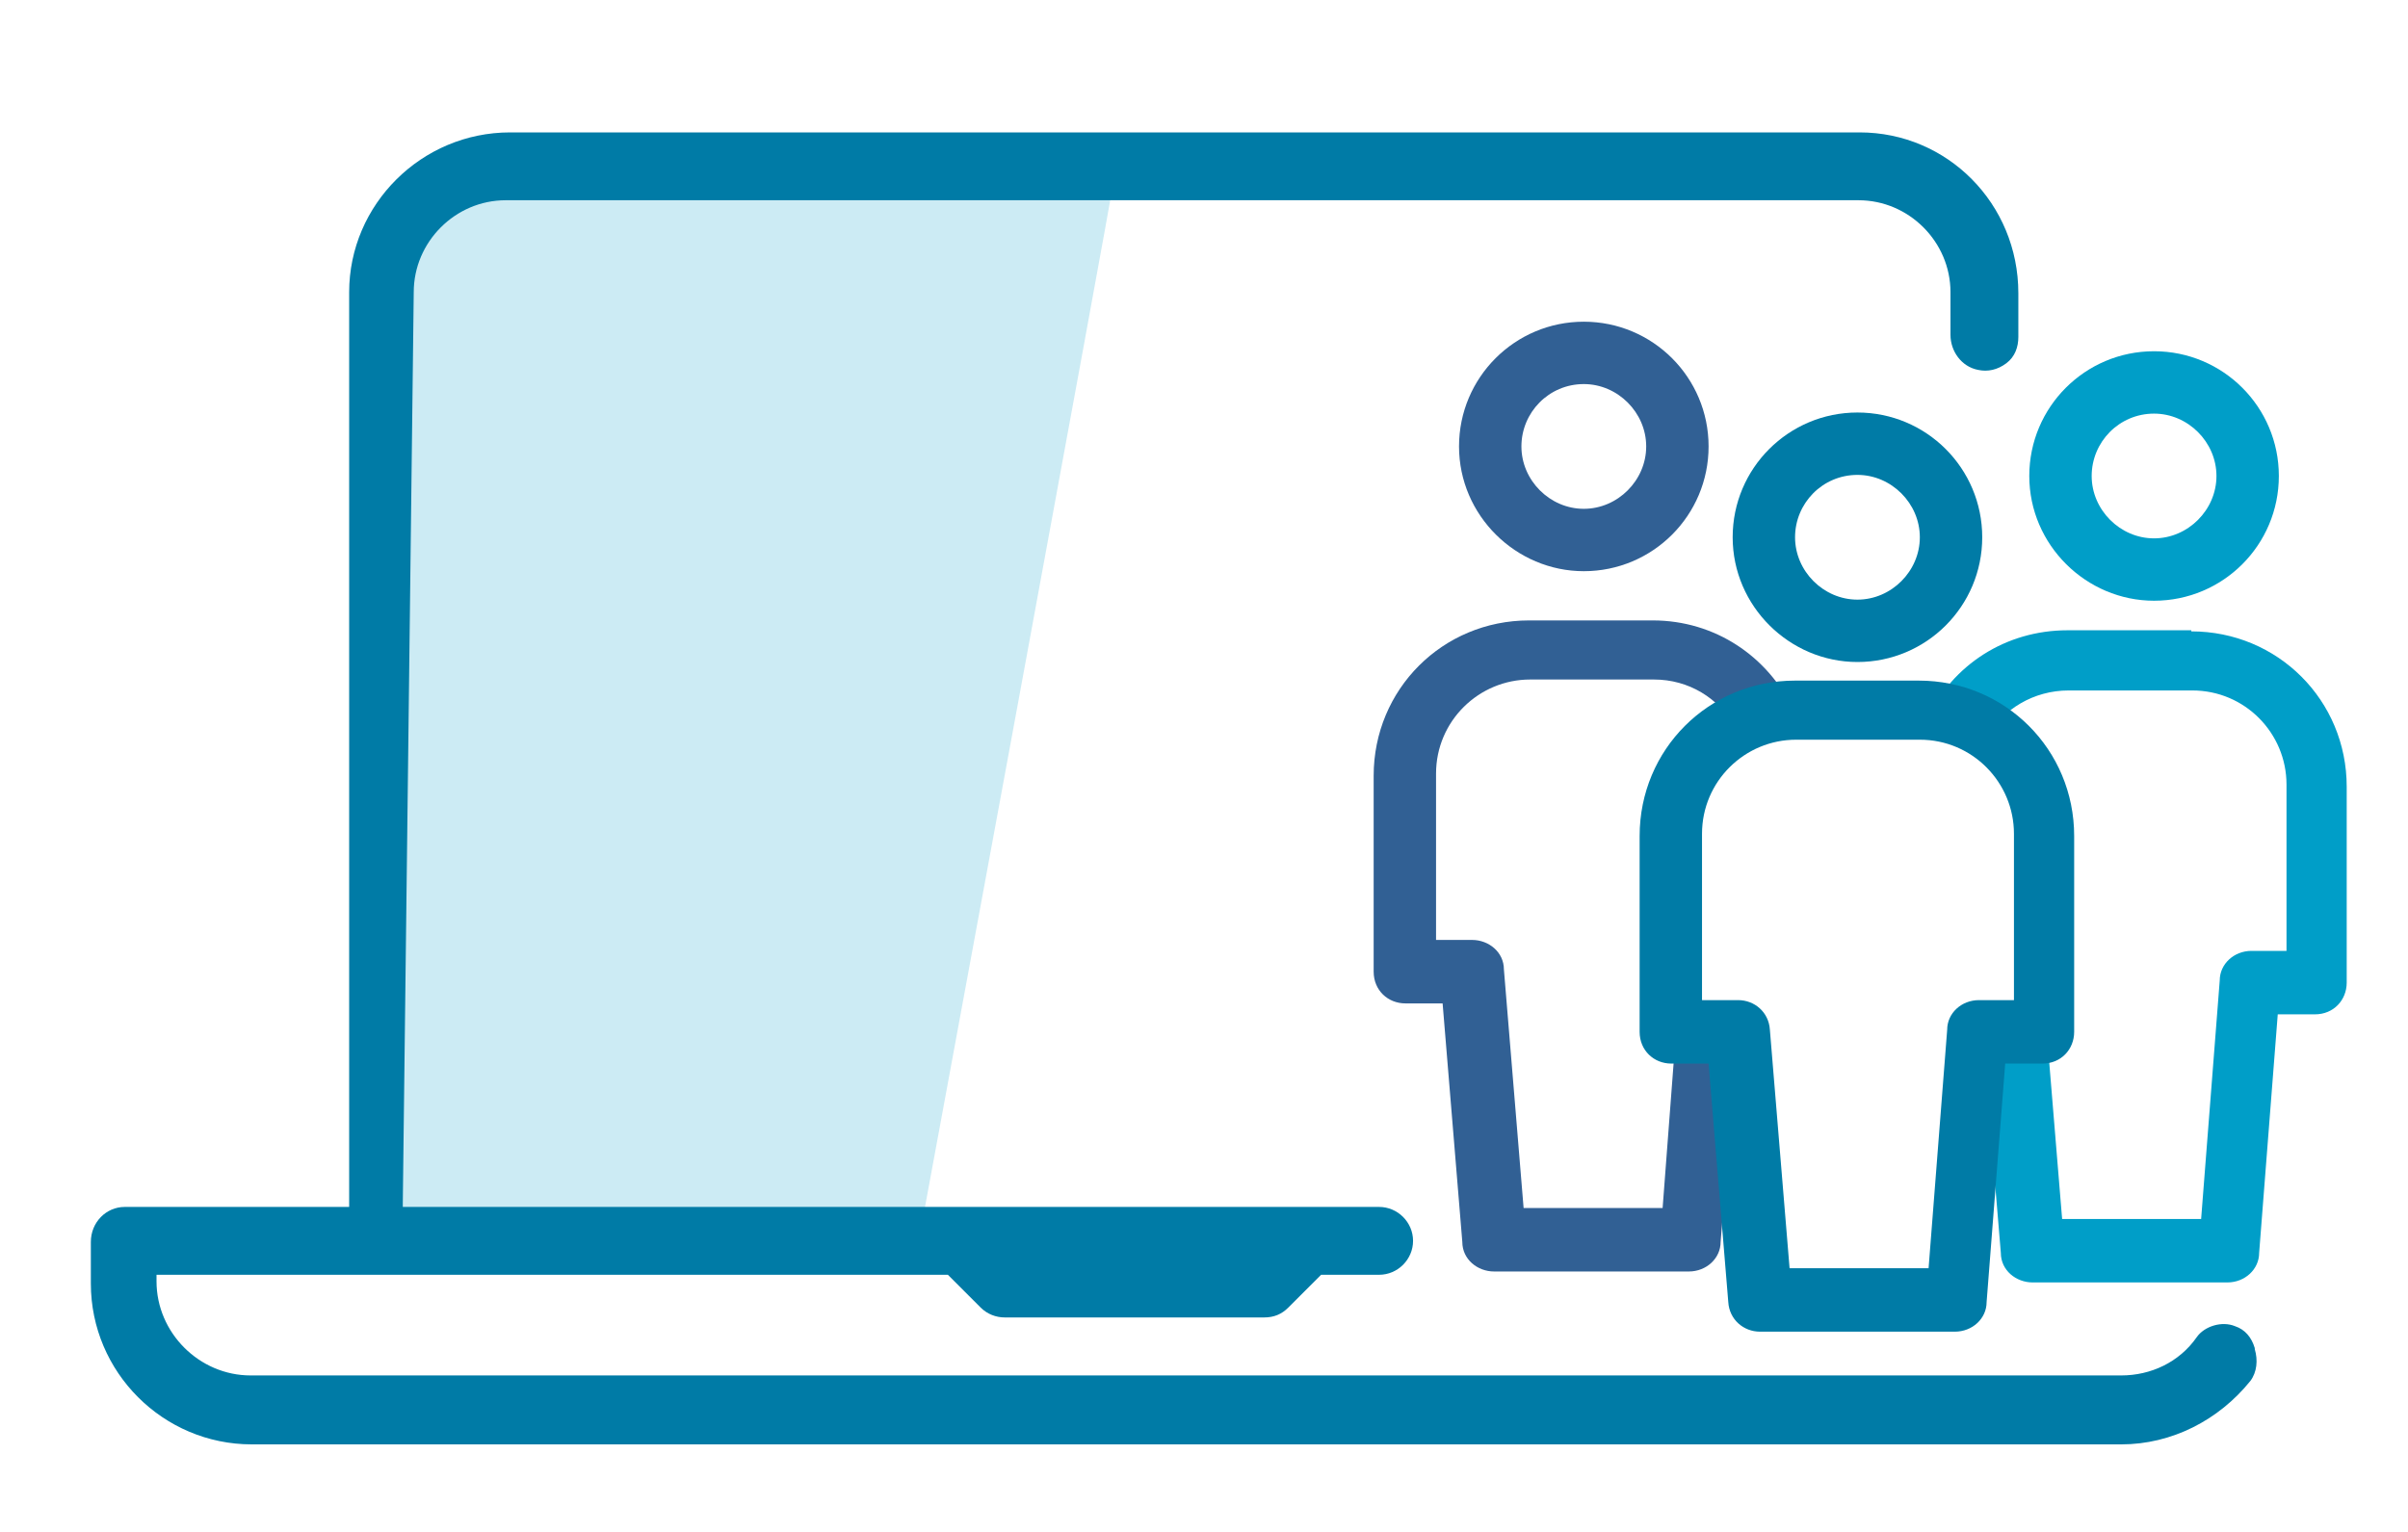 <?xml version="1.0" encoding="UTF-8"?>
<svg id="EFICAN_EQUIPO" xmlns="http://www.w3.org/2000/svg" version="1.1" viewBox="0 0 220 140">
  <!-- Generator: Adobe Illustrator 29.0.1, SVG Export Plug-In . SVG Version: 2.1.0 Build 192)  -->
  <defs>
    <style>
      .st0 {
        isolation: isolate;
        opacity: .2;
      }

      .st0, .st1 {
        fill: #009ec8;
      }

      .st2 {
        fill: #007ba6;
      }

      .st3 {
        fill: #316094;
      }
    </style>
  </defs>
  <g id="ORDENADOR">
    <path class="st0" d="M101.6,17.3h-56.3c-4.5,0-8.2,3.7-8.2,8.2l-1,85.4h48.3s17.3-93.6,17.2-93.6Z"/>
    <path class="st2" d="M206,123.2c-.3-1-.9-1.7-1.8-2-1.2-.5-2.8,0-3.5,1-1.6,2.3-4.2,3.5-6.9,3.5H22.9c-4.7,0-8.6-3.9-8.6-8.6v-.6h72.3l3,3c.6.6,1.4.9,2.2.9h23.7c.9,0,1.6-.3,2.2-.9l3-3h5.3c1.7,0,3.1-1.4,3.1-3.1h0c0-1.7-1.4-3.1-3.1-3.1H36.8v-.3l1-83.3c0-4.6,3.8-8.4,8.4-8.4h123.6c4.6,0,8.4,3.8,8.4,8.4v3.9c0,1.5,1,2.9,2.5,3.2.9.2,1.8,0,2.6-.6s1.1-1.5,1.1-2.4v-4c0-8.2-6.5-14.7-14.5-14.7h-.1c0,0-123.2,0-123.2,0-8.1,0-14.7,6.6-14.7,14.6v83.6H11.4c-1.7,0-3.1,1.4-3.1,3.2v3.8c0,8.1,6.6,14.7,14.7,14.7h170.8c4.6,0,8.9-2.2,11.8-5.8.6-.8.7-1.9.4-2.9Z"/>
  </g>
  <g id="personas">
    <path class="st1" d="M196.8,54.9c-6.2,0-11.4-5.1-11.4-11.4s5.1-11.4,11.4-11.4,11.4,5.1,11.4,11.4-5.1,11.4-11.4,11.4ZM196.8,37.8c-3.2,0-5.7,2.6-5.7,5.7s2.6,5.7,5.7,5.7,5.7-2.6,5.7-5.7-2.6-5.7-5.7-5.7Z"/>
    <path class="st3" d="M153.1,94.6l-1.2,15.8h-12.7l-1.8-21.8c0-1.6-1.4-2.7-2.9-2.7h-3.3v-15.2c0-4.8,3.9-8.6,8.6-8.6h11.3c3.2,0,5.9,1.7,7.4,4.3l5.3-1.6c-2.3-4.8-7.1-8.1-12.8-8.1h-11.3c-7.9,0-14.2,6.3-14.2,14.2v17.9c0,1.7,1.3,2.9,2.9,2.9h3.4l1.8,21.8c0,1.6,1.4,2.7,2.9,2.7h17.8c1.6,0,2.9-1.2,2.9-2.7l1.5-18.8h-5.5Z"/>
    <path class="st3" d="M144.7,52.2c-6.2,0-11.4-5.1-11.4-11.4s5.1-11.4,11.4-11.4,11.4,5.1,11.4,11.4-5.1,11.4-11.4,11.4ZM144.7,35.1c-3.2,0-5.7,2.6-5.7,5.7s2.6,5.7,5.7,5.7,5.7-2.6,5.7-5.7-2.6-5.7-5.7-5.7Z"/>
    <path class="st1" d="M200.2,57.6h-11.3c-5.7,0-10.5,3.2-12.8,8,2,.3,5.4,1.8,5.4,1.8,1.5-2.6,4.3-4.3,7.5-4.3h11.3c4.8,0,8.6,3.9,8.6,8.6v15.2h-3.2c-1.6,0-2.9,1.2-2.9,2.7l-1.7,21.8h-12.7l-1.4-17h0s-5.8.9-5.8.9l1.6,19.2c0,1.6,1.4,2.7,2.9,2.7h17.8c1.6,0,2.9-1.2,2.9-2.7l1.7-21.8h3.4c1.7,0,2.9-1.3,2.9-2.9v-17.9c0-7.9-6.3-14.2-14.2-14.2Z"/>
    <path class="st2" d="M178.8,121.7h-18c-1.5,0-2.8-1.1-2.9-2.7l-1.8-21.8h-3.4c-1.6,0-2.9-1.2-2.9-2.9v-17.9c0-7.9,6.3-14.2,14.2-14.2h11.3c7.9,0,14.2,6.3,14.2,14.2v17.9c0,1.6-1.2,2.9-2.9,2.9h-3.4l-1.7,21.8c0,1.5-1.3,2.7-2.9,2.7h.2,0ZM163.4,115.9h12.8l1.7-21.8c0-1.5,1.3-2.7,2.9-2.7h3.2v-15.2c0-4.7-3.8-8.6-8.6-8.6h-11.3c-4.7,0-8.6,3.8-8.6,8.6v15.2h3.3c1.5,0,2.8,1.1,2.9,2.7l1.8,21.8h-.1,0Z"/>
    <path class="st2" d="M169.7,60.5c-6.2,0-11.4-5.1-11.4-11.4s5.1-11.4,11.4-11.4,11.4,5.1,11.4,11.4-5.1,11.4-11.4,11.4ZM169.7,43.4c-3.2,0-5.7,2.6-5.7,5.7s2.6,5.7,5.7,5.7,5.7-2.6,5.7-5.7-2.6-5.7-5.7-5.7Z"/>
  </g>
</svg>